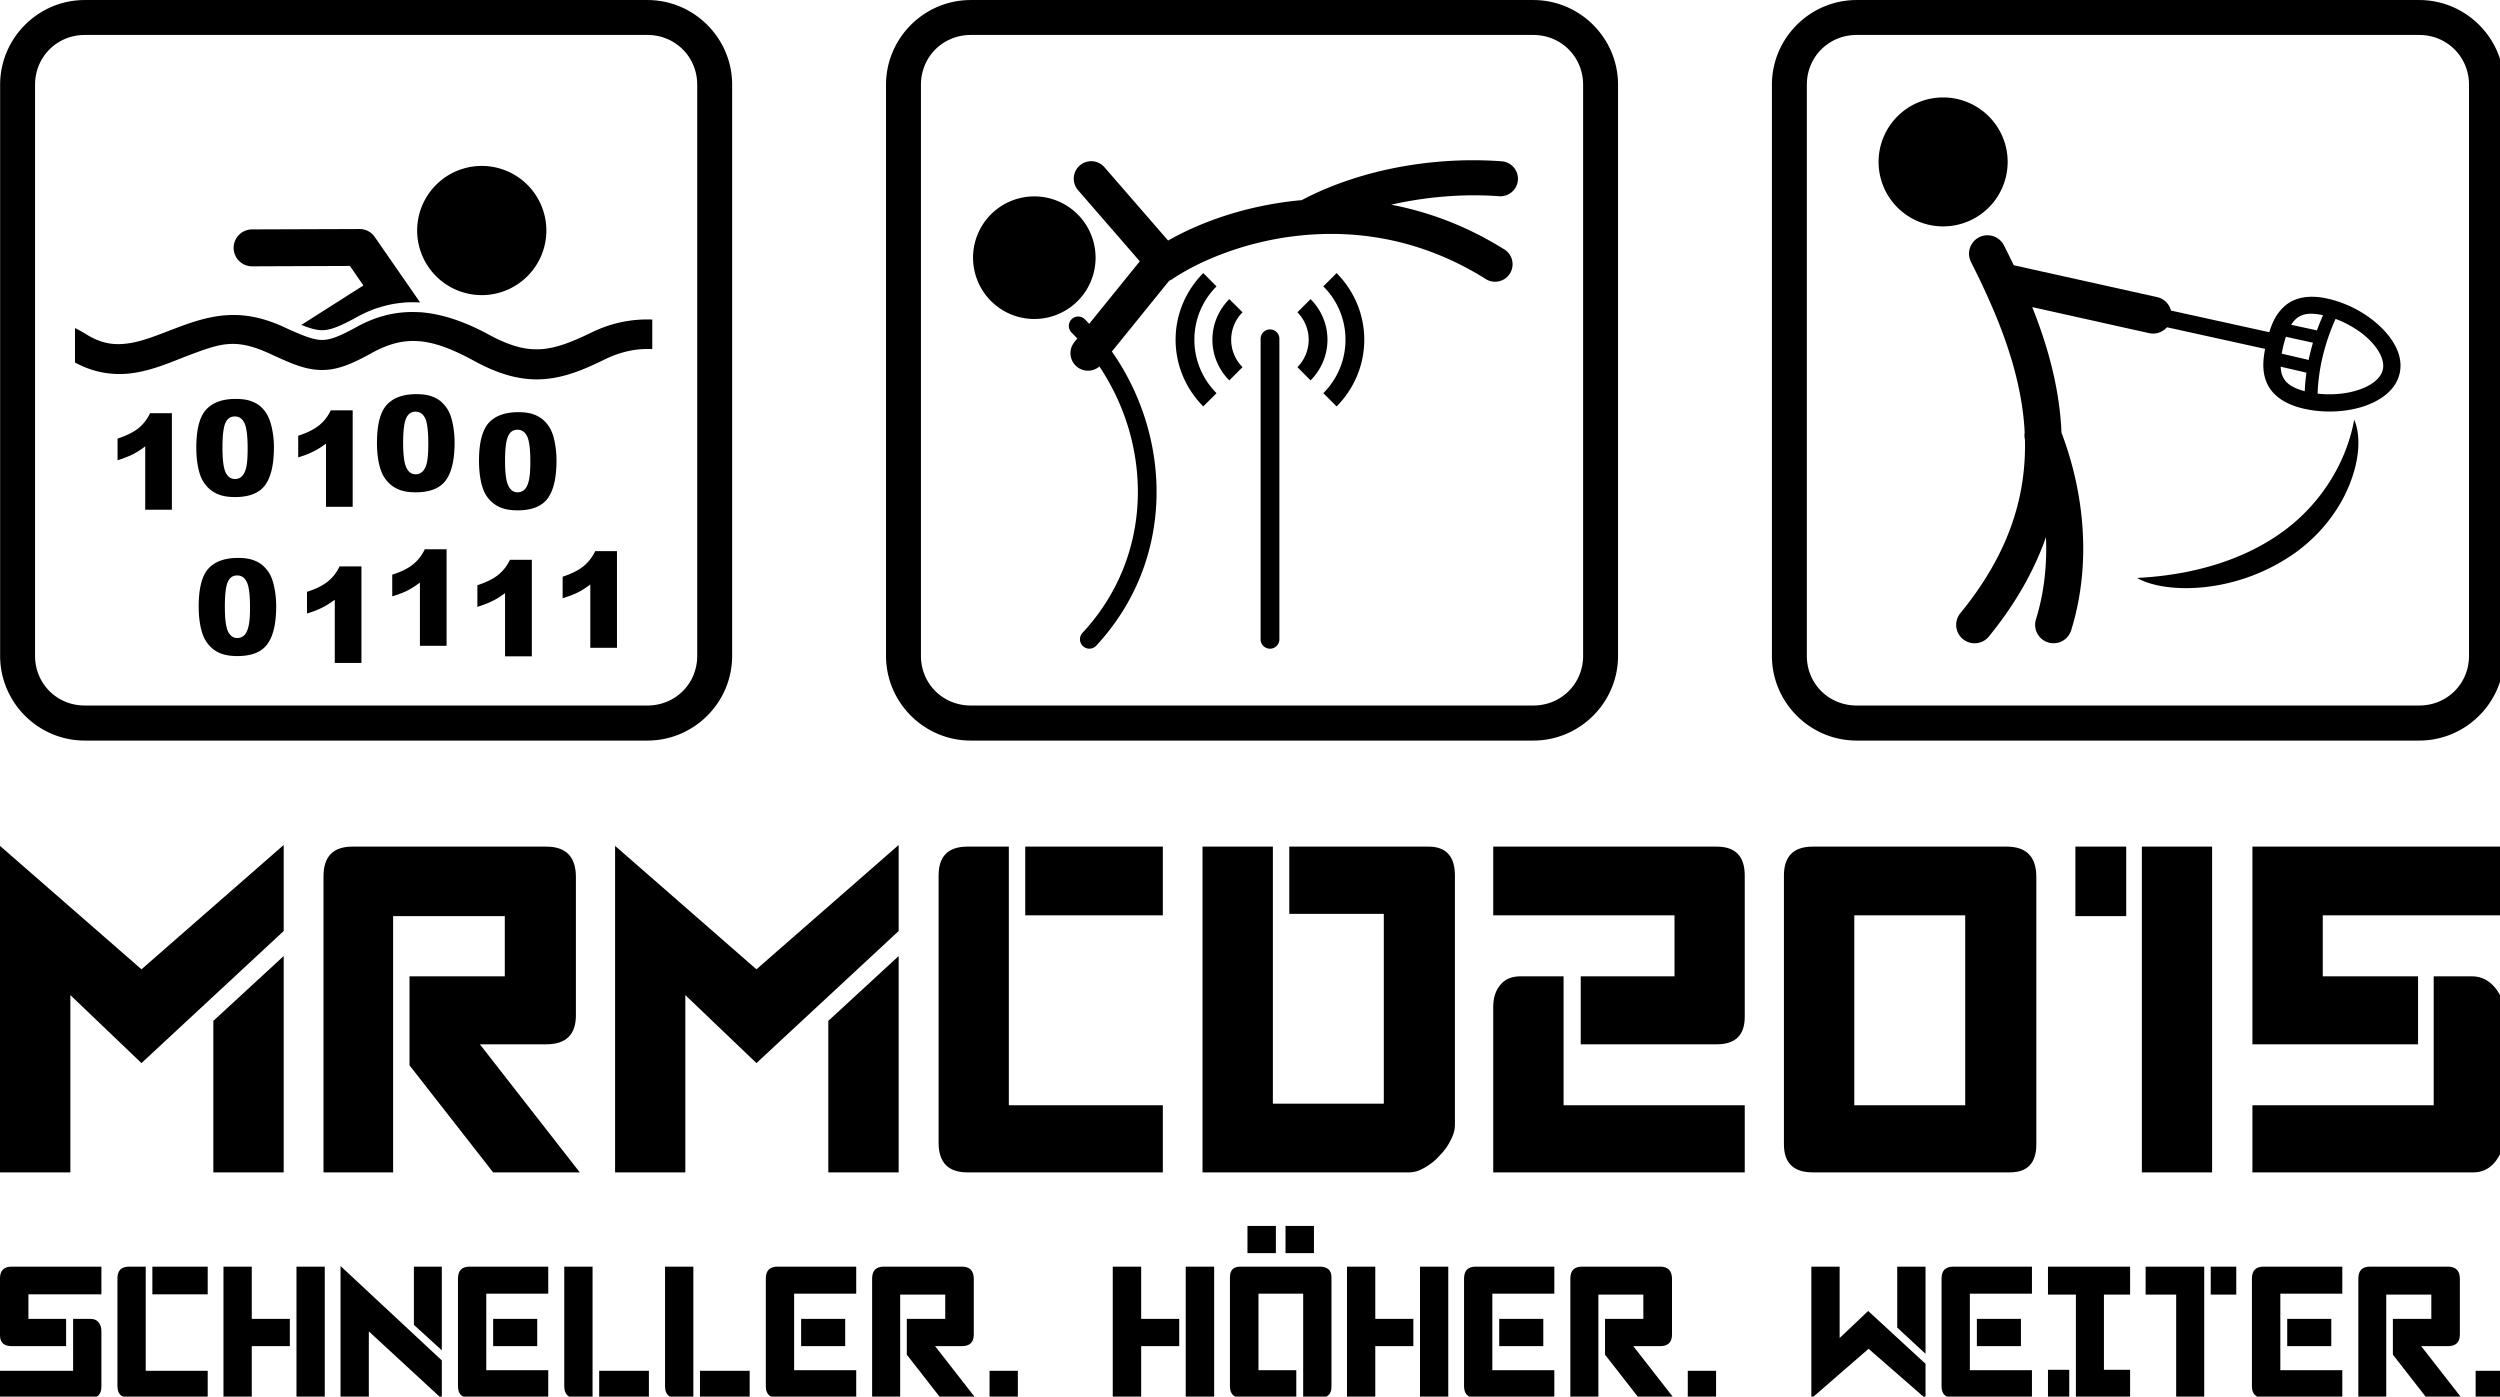 <?xml version="1.0" encoding="UTF-8" standalone="no"?>
<svg
   xmlns:dc="http://purl.org/dc/elements/1.1/"
   xmlns:cc="http://creativecommons.org/ns#"
   xmlns:rdf="http://www.w3.org/1999/02/22-rdf-syntax-ns#"
   xmlns:svg="http://www.w3.org/2000/svg"
   xmlns="http://www.w3.org/2000/svg"
   xmlns:sodipodi="http://sodipodi.sourceforge.net/DTD/sodipodi-0.dtd"
   xmlns:inkscape="http://www.inkscape.org/namespaces/inkscape"
   height="111.73mm"
   width="200mm"
   version="1.1"
   viewBox="0 0 200 111.725"
   id="svg7058"
   inkscape:version="0.91+devel r13766"
   sodipodi:docname="logo-export.svg"
   inkscape:export-filename="/home/alexander/rzl/mrmcds/shirt.png"
   inkscape:export-xdpi="127.07957"
   inkscape:export-ydpi="127.07957">
  <defs
     id="defs7200" />
  <sodipodi:namedview
     pagecolor="#ffffff"
     bordercolor="#666666"
     borderopacity="1"
     objecttolerance="10"
     gridtolerance="10"
     guidetolerance="10"
     inkscape:pageopacity="1"
     inkscape:pageshadow="2"
     inkscape:window-width="1436"
     inkscape:window-height="861"
     id="namedview7198"
     showgrid="false"
     inkscape:zoom="0.46831249"
     inkscape:cx="379.02331"
     inkscape:cy="255.88365"
     inkscape:window-x="0"
     inkscape:window-y="18"
     inkscape:window-maximized="0"
     inkscape:current-layer="layer1"
     inkscape:document-units="mm" />
  <g
     inkscape:groupmode="layer"
     id="layer1"
     inkscape:label="Layer 1">
    <path
       style="fill:#000000;stroke-width:3.78"
       clip-path="none"
       d="M 85.645 255.088 L 42.709 292.619 L 0 255.354 L 0 353.924 L 21.24 353.924 L 21.24 300.406 L 42.709 320.928 L 85.645 281.055 L 85.645 255.088 z M 271.295 255.088 L 228.359 292.619 L 185.688 255.354 L 185.688 353.924 L 206.891 353.924 L 206.891 300.406 L 228.359 320.928 L 271.295 281.055 L 271.295 255.088 z M 106.395 255.58 C 100.574 255.58 97.662 258.565 97.662 264.537 L 97.662 353.924 L 118.678 353.924 L 118.678 276.557 L 152.391 276.557 L 152.391 294.736 L 123.629 294.736 L 123.629 321.609 L 148.875 353.924 L 175.029 353.924 L 144.869 315.26 L 164.9 315.26 C 170.872 315.26 173.857 312.348 173.857 306.527 L 173.857 264.764 C 173.857 258.641 170.872 255.58 164.9 255.58 L 106.395 255.58 z M 292.045 255.58 C 286.25 255.58 283.352 258.49 283.352 264.311 L 283.352 344.967 C 283.352 350.938 286.25 353.924 292.045 353.924 L 351.043 353.924 L 351.043 333.666 L 304.555 333.666 L 304.555 255.58 L 292.045 255.58 z M 309.506 255.58 L 309.506 276.33 L 351.043 276.33 L 351.043 255.58 L 309.506 255.58 z M 363.023 255.58 L 363.023 353.924 L 425.537 353.924 C 426.948 353.924 428.448 353.458 430.035 352.525 C 431.749 351.568 433.234 350.384 434.494 348.973 C 435.905 347.562 437.002 346.074 437.783 344.512 C 438.741 342.773 439.219 341.198 439.219 339.787 L 439.219 264.311 C 439.219 258.49 436.549 255.58 431.207 255.58 L 389.215 255.58 L 389.215 275.877 L 417.752 275.877 L 417.752 333.174 L 384.264 333.174 L 384.264 255.58 L 363.023 255.58 z M 85.645 288.613 L 64.402 308.191 L 64.402 353.924 L 85.645 353.924 L 85.645 288.613 z M 271.295 288.613 L 250.053 308.191 L 250.053 353.924 L 271.295 353.924 L 271.295 288.613 z "
       transform="matrix(0.265,0,0,0.265,0,-0.002)"
       id="path7062" />
    <path
       style="fill:#000000;stroke-width:3.78"
       clip-path="none"
       d="M 450.785 255.58 L 450.785 276.33 L 505.512 276.33 L 505.512 294.736 L 477.203 294.736 L 477.203 315.26 L 518.248 315.26 C 523.892 315.26 526.715 312.501 526.715 306.982 L 526.715 264.311 C 526.715 258.49 523.892 255.58 518.248 255.58 L 450.785 255.58 z M 547.275 255.58 C 541.455 255.58 538.545 258.49 538.545 264.311 L 538.545 345.457 C 538.545 351.101 541.455 353.924 547.275 353.924 L 606.727 353.924 C 612.068 353.924 614.74 351.101 614.74 345.457 L 614.74 264.764 C 614.74 258.641 611.755 255.58 605.783 255.58 L 547.275 255.58 z M 626.531 255.58 L 626.531 276.557 L 641.877 276.557 L 641.877 255.58 L 626.531 255.58 z M 646.602 255.58 L 646.602 353.924 L 667.805 353.924 L 667.805 255.58 L 646.602 255.58 z M 679.975 255.58 L 679.975 315.26 L 729.979 315.26 L 729.979 294.736 L 701.215 294.736 L 701.215 276.33 L 755.678 276.33 L 755.678 255.58 L 679.975 255.58 z M 559.785 276.33 L 593.271 276.33 L 593.271 333.666 L 559.785 333.666 L 559.785 276.33 z M 459.023 294.736 C 456.353 294.736 454.311 295.605 452.9 297.344 C 451.489 299.057 450.785 301.249 450.785 303.92 L 450.785 353.924 L 526.715 353.924 L 526.715 333.666 L 472.025 333.666 L 472.025 294.736 L 459.023 294.736 z M 734.703 294.736 L 734.703 333.666 L 679.975 333.666 L 679.975 353.924 L 746.721 353.924 C 749.392 353.924 751.597 352.827 753.336 350.635 C 755.049 348.443 755.906 345.999 755.906 343.303 L 755.906 305.357 C 755.906 302.687 754.974 300.241 753.109 298.023 C 751.22 295.831 748.938 294.736 746.268 294.736 L 734.703 294.736 z "
       transform="matrix(0.265,0,0,0.265,0,-0.002)"
       id="path7072" />
    <path
       style="color:#000000;text-indent:0;text-decoration:none;text-decoration-line:none;text-decoration-style:solid;text-decoration-color:#000000;text-transform:none;block-progression:tb;white-space:normal;shape-padding:0;isolation:auto;mix-blend-mode:normal;solid-color:#000000;fill:#000000;fill-rule:evenodd;stroke-width:3.78;color-rendering:auto;image-rendering:auto;shape-rendering:auto"
       clip-path="none"
       d="M 293.064 0.008 C 278.967 0.008 267.477 11.498 267.477 25.596 L 267.477 197.98 C 267.477 212.078 278.967 223.568 293.064 223.568 L 462.879 223.568 C 476.977 223.568 488.467 212.078 488.467 197.98 L 488.467 25.596 C 488.467 11.498 476.977 0.008 462.879 0.008 L 293.064 0.008 z M 293.064 10.553 L 462.879 10.553 C 471.307 10.553 477.922 17.167 477.922 25.596 L 477.922 197.98 C 477.922 206.409 471.307 212.984 462.879 212.984 L 293.064 212.984 C 284.636 212.984 278.021 206.409 278.021 197.98 L 278.021 25.596 C 278.021 17.167 284.636 10.553 293.064 10.553 z M 443.65 48.377 C 433.85 48.464 423.837 49.748 414.312 52.242 C 406.769 54.221 399.524 56.942 392.936 60.434 C 392.44 60.476 391.937 60.507 391.445 60.557 C 386.759 61.048 382.299 61.842 378.066 62.824 C 367.948 65.21 359.29 68.83 352.637 72.617 L 333.467 50.541 A 5.284 5.284 0 0 0 328.215 48.803 A 5.284 5.284 0 0 0 325.492 57.457 L 344.088 78.887 L 328.809 97.758 C 328.385 97.312 327.969 96.859 327.533 96.424 A 2.837 2.837 0 0 0 325.492 95.555 A 2.837 2.837 0 0 0 323.527 100.43 C 324.105 101.006 324.662 101.601 325.217 102.197 L 324.32 103.303 A 5.295 5.295 0 0 0 331.895 110.635 C 347.803 134.38 348.511 167.594 326.854 190.988 A 2.837 2.837 0 1 0 331.012 194.844 C 354.959 168.962 353.817 131.99 335.662 106.123 L 352.941 84.768 A 5.294 5.294 0 0 0 353.914 84.254 C 361.587 79.038 375.723 72.802 392.504 71.102 C 409.323 69.363 428.788 71.971 448.215 84.027 A 5.286 5.286 0 1 0 453.77 75.07 C 442.465 68.05 431.02 63.901 419.986 61.797 C 430.667 59.35 442.025 58.457 452.561 59.234 A 5.287 5.287 0 1 0 453.354 48.689 C 450.16 48.453 446.917 48.348 443.65 48.377 z M 311.732 59.293 A 18.493 18.493 0 0 0 308.068 59.764 A 18.493 18.493 0 0 0 294.236 81.986 A 18.493 18.493 0 0 0 316.422 95.82 A 18.493 18.493 0 0 0 330.256 73.596 A 18.493 18.493 0 0 0 311.732 59.293 z M 363.25 82.439 C 358.11 87.617 354.898 94.723 354.898 102.547 C 354.898 110.408 358.11 117.513 363.25 122.691 L 367.256 118.686 C 363.136 114.566 360.566 108.859 360.566 102.547 C 360.566 96.235 363.136 90.567 367.256 86.447 L 363.25 82.439 z M 403.502 82.439 L 399.496 86.447 C 403.616 90.567 406.186 96.235 406.186 102.547 C 406.186 108.859 403.616 114.566 399.496 118.686 L 403.502 122.691 C 408.642 117.513 411.855 110.408 411.855 102.547 C 411.855 94.723 408.642 87.617 403.502 82.439 z M 371.111 90.301 C 367.974 93.438 366.01 97.785 366.01 102.547 C 366.01 107.347 367.974 111.693 371.111 114.83 L 375.117 110.824 C 373.001 108.745 371.678 105.797 371.678 102.547 C 371.678 99.334 373.001 96.386 375.117 94.27 L 371.111 90.301 z M 395.641 90.301 L 391.672 94.27 C 393.751 96.386 395.074 99.334 395.074 102.547 C 395.074 105.797 393.751 108.745 391.672 110.824 L 395.641 114.83 C 398.778 111.693 400.744 107.347 400.744 102.547 C 400.744 97.785 398.778 93.438 395.641 90.301 z M 383.32 99.447 A 2.837 2.837 0 0 0 380.561 102.32 L 380.561 192.877 A 2.837 2.837 0 1 0 386.23 192.877 L 386.23 102.32 A 2.837 2.837 0 0 0 383.32 99.447 z "
       transform="matrix(0.265,0,0,0.265,0,-0.002)"
       id="path7080" />
    <path
       style="color:#000000;text-indent:0;text-decoration:none;text-decoration-line:none;text-decoration-style:solid;text-decoration-color:#000000;text-transform:none;block-progression:tb;white-space:normal;shape-padding:0;isolation:auto;mix-blend-mode:normal;solid-color:#000000;fill:#000000;fill-rule:evenodd;stroke-width:3.78;color-rendering:auto;image-rendering:auto;shape-rendering:auto"
       clip-path="none"
       d="M 25.588 0.008 C 11.528 0.008 0.037 11.498 0.037 25.596 L 0.037 197.98 C 0.037 212.078 11.528 223.568 25.588 223.568 L 195.439 223.568 C 209.537 223.568 221.027 212.078 221.027 197.98 L 221.027 25.596 C 221.027 11.498 209.537 0.008 195.439 0.008 L 25.588 0.008 z M 25.588 10.553 L 195.439 10.553 C 203.868 10.553 210.482 17.167 210.482 25.596 L 210.482 197.98 C 210.482 206.409 203.868 212.984 195.439 212.984 L 25.588 212.984 C 17.197 212.984 10.582 206.409 10.582 197.98 L 10.582 25.596 C 10.582 17.167 17.197 10.553 25.588 10.553 z M 145.436 50.088 A 19.509 19.509 0 0 0 125.934 69.59 A 19.509 19.509 0 0 0 145.436 89.092 A 19.509 19.509 0 0 0 164.939 69.59 A 19.509 19.509 0 0 0 145.436 50.088 z M 108.51 69.137 L 76.195 69.25 A 5.575 5.575 0 1 0 76.232 80.398 L 105.639 80.285 L 109.703 86.172 L 90.973 98.088 C 93.656 99.146 95.546 99.674 97.096 99.674 C 99.477 99.712 102.236 98.768 107.754 95.707 C 109.937 94.498 112.121 93.554 114.316 92.85 L 114.33 92.871 C 115.641 92.449 116.954 92.107 118.27 91.846 C 119.37 91.64 120.476 91.488 121.588 91.398 A 5.574 5.574 0 0 0 121.607 91.369 C 122.603 91.281 123.604 91.235 124.611 91.246 C 125.367 91.246 126.086 91.284 126.842 91.322 L 113.121 71.518 A 5.574 5.574 0 0 0 108.51 69.137 z M 124.611 94.195 C 118.904 94.158 113.31 95.593 107.754 98.654 C 102.236 101.716 99.477 102.661 97.096 102.623 C 94.677 102.585 91.578 101.451 85.795 98.768 C 73.134 92.909 64.101 94.912 53.783 98.805 C 48.53 100.77 43.729 102.85 39.307 103.568 C 34.847 104.286 30.841 103.946 25.852 100.809 C 24.793 100.128 23.697 99.56 22.639 99.031 L 22.639 109.426 C 28.875 112.865 35.188 113.432 40.744 112.525 C 46.791 111.543 52.081 109.123 56.957 107.271 C 66.935 103.53 71.207 101.981 81.979 107.008 C 87.875 109.729 92.108 111.618 96.945 111.693 C 101.821 111.769 106.242 109.88 112.176 106.592 C 122.381 100.96 130.205 101.868 143.32 109.049 C 150.69 113.055 157.191 114.83 163.578 114.49 C 169.928 114.15 175.786 111.845 182.287 108.633 C 187.427 106.101 192.19 105.154 196.914 105.381 L 196.914 96.463 C 190.867 96.236 184.629 97.369 178.279 100.506 C 172.156 103.492 167.508 105.193 163.086 105.42 C 158.664 105.647 154.091 104.549 147.666 101.072 C 140.447 97.142 133.645 94.799 127.068 94.27 C 126.237 94.232 125.443 94.195 124.611 94.195 z M 125.707 118.988 C 121.701 118.988 118.715 120.071 116.75 122.238 C 114.785 124.405 113.801 128.222 113.801 133.689 C 113.801 135.907 113.991 137.936 114.369 139.775 C 114.772 141.59 115.314 143.026 115.994 144.084 C 116.952 145.571 118.174 146.691 119.66 147.447 C 121.147 148.228 123.099 148.619 125.518 148.619 C 129.801 148.619 132.826 147.409 134.59 144.99 C 136.354 142.571 137.234 138.767 137.234 133.576 C 137.234 131.258 136.971 129.028 136.441 126.887 C 136.164 125.778 135.799 124.808 135.346 123.977 C 134.892 123.12 134.273 122.314 133.492 121.559 C 132.711 120.777 131.703 120.161 130.469 119.707 C 129.234 119.228 127.647 118.988 125.707 118.988 z M 71.168 120.424 C 67.162 120.424 64.176 121.507 62.211 123.674 C 60.246 125.841 59.264 129.659 59.264 135.127 C 59.264 137.344 59.452 139.36 59.83 141.174 C 60.208 143.013 60.75 144.461 61.455 145.52 C 62.413 147.006 63.634 148.129 65.121 148.885 C 66.608 149.666 68.548 150.057 70.941 150.057 C 75.25 150.057 78.287 148.847 80.051 146.428 C 81.815 144.009 82.695 140.204 82.695 135.014 C 82.695 132.696 82.42 130.466 81.865 128.324 C 81.588 127.216 81.221 126.246 80.768 125.414 C 80.339 124.557 79.736 123.75 78.955 122.994 C 78.174 122.213 77.166 121.596 75.932 121.143 C 74.672 120.664 73.083 120.424 71.168 120.424 z M 99.855 123.863 C 99.024 125.652 97.852 127.164 96.34 128.398 C 94.853 129.608 92.749 130.653 90.027 131.535 L 90.027 138.074 C 91.867 137.52 93.392 136.929 94.602 136.299 C 95.836 135.694 97.108 134.901 98.418 133.918 L 98.418 153.004 L 106.469 153.004 L 106.469 123.863 L 99.855 123.863 z M 125.443 124.279 C 126.728 124.279 127.698 124.934 128.354 126.244 C 128.983 127.554 129.297 130.113 129.297 133.918 C 129.297 136.513 129.16 138.416 128.883 139.625 C 128.606 140.86 128.163 141.766 127.559 142.346 C 126.979 142.9 126.287 143.178 125.48 143.178 C 124.246 143.178 123.314 142.509 122.684 141.174 C 122.028 139.838 121.701 137.343 121.701 133.689 C 121.701 130.086 122.003 127.619 122.607 126.283 C 123.187 124.948 124.133 124.279 125.443 124.279 z M 156.51 124.43 C 152.478 124.43 149.481 125.515 147.516 127.682 C 145.575 129.874 144.605 133.69 144.605 139.133 C 144.605 141.35 144.794 143.379 145.172 145.219 C 145.55 147.033 146.079 148.469 146.76 149.527 C 147.717 151.014 148.939 152.135 150.426 152.891 C 151.912 153.672 153.864 154.062 156.283 154.062 C 160.567 154.062 163.59 152.852 165.354 150.434 C 167.117 148.04 168 144.235 168 139.02 C 168 136.701 167.736 134.472 167.207 132.33 C 166.93 131.221 166.563 130.251 166.109 129.42 C 165.656 128.563 165.039 127.756 164.258 127 C 163.477 126.244 162.469 125.627 161.234 125.148 C 160 124.67 158.425 124.43 156.51 124.43 z M 45.316 124.732 C 44.46 126.521 43.287 128.033 41.801 129.268 C 40.289 130.477 38.186 131.524 35.49 132.406 L 35.49 138.943 C 37.33 138.364 38.853 137.773 40.062 137.168 C 41.272 136.563 42.532 135.756 43.842 134.748 L 43.842 153.873 L 51.893 153.873 L 51.893 124.732 L 45.316 124.732 z M 70.904 125.715 C 72.189 125.715 73.145 126.371 73.775 127.682 C 74.431 128.992 74.76 131.549 74.76 135.354 C 74.76 137.949 74.621 139.851 74.344 141.061 C 74.067 142.295 73.624 143.202 73.02 143.781 C 72.44 144.336 71.748 144.613 70.941 144.613 C 69.707 144.613 68.763 143.945 68.107 142.609 C 67.478 141.274 67.162 138.78 67.162 135.127 C 67.162 131.524 67.452 129.054 68.031 127.719 C 68.611 126.383 69.569 125.715 70.904 125.715 z M 156.207 129.723 C 157.492 129.723 158.462 130.377 159.117 131.688 C 159.772 132.998 160.102 135.555 160.102 139.359 C 160.102 141.955 159.949 143.871 159.646 145.105 C 159.369 146.315 158.941 147.208 158.361 147.787 C 157.757 148.341 157.052 148.619 156.246 148.619 C 155.037 148.619 154.104 147.953 153.449 146.617 C 152.794 145.282 152.467 142.786 152.467 139.133 C 152.467 135.53 152.768 133.06 153.373 131.725 C 153.953 130.389 154.897 129.723 156.207 129.723 z M 128.24 165.816 C 127.384 167.631 126.211 169.142 124.725 170.352 C 123.213 171.586 121.108 172.632 118.412 173.488 L 118.412 180.027 C 120.251 179.473 121.777 178.894 122.986 178.289 C 124.196 177.659 125.455 176.852 126.766 175.869 L 126.766 194.957 L 134.816 194.957 L 134.816 165.816 L 128.24 165.816 z M 179.678 166.383 C 178.821 168.197 177.651 169.709 176.164 170.918 C 174.652 172.153 172.548 173.212 169.852 174.094 L 169.852 180.594 C 171.666 180.039 173.191 179.46 174.426 178.855 C 175.635 178.251 176.895 177.445 178.205 176.438 L 178.205 195.561 L 186.256 195.561 L 186.256 166.383 L 179.678 166.383 z M 71.887 168.424 C 67.855 168.424 64.856 169.507 62.891 171.674 C 60.95 173.841 59.98 177.659 59.98 183.127 C 59.98 185.319 60.171 187.334 60.549 189.174 C 60.927 191.013 61.468 192.461 62.174 193.52 C 63.106 195.006 64.314 196.129 65.801 196.885 C 67.287 197.666 69.241 198.057 71.66 198.057 C 75.969 198.057 78.992 196.847 80.73 194.428 C 82.494 192.009 83.377 188.204 83.377 183.014 C 83.377 180.696 83.111 178.466 82.582 176.324 C 82.305 175.216 81.94 174.232 81.486 173.375 C 81.033 172.543 80.416 171.75 79.635 170.994 C 78.854 170.213 77.846 169.596 76.611 169.143 C 75.377 168.664 73.802 168.424 71.887 168.424 z M 153.939 168.99 C 153.108 170.779 151.938 172.293 150.426 173.527 C 148.939 174.737 146.835 175.782 144.113 176.664 L 144.113 183.203 C 145.953 182.624 147.478 182.031 148.688 181.426 C 149.922 180.821 151.182 180.028 152.467 179.045 L 152.467 198.131 L 160.555 198.131 L 160.555 168.99 L 153.939 168.99 z M 102.5 170.994 C 101.668 172.783 100.498 174.295 98.986 175.529 C 97.5 176.739 95.395 177.784 92.674 178.666 L 92.674 185.205 C 94.513 184.651 96.039 184.06 97.248 183.43 C 98.483 182.825 99.754 182.032 101.064 181.049 L 101.064 200.135 L 109.115 200.135 L 109.115 170.994 L 102.5 170.994 z M 71.584 173.715 C 72.894 173.715 73.864 174.371 74.494 175.682 C 75.149 176.992 75.477 179.549 75.477 183.354 C 75.477 185.949 75.326 187.851 75.023 189.061 C 74.746 190.295 74.318 191.202 73.738 191.781 C 73.134 192.336 72.427 192.613 71.621 192.613 C 70.412 192.613 69.479 191.945 68.824 190.609 C 68.194 189.274 67.881 186.78 67.881 183.127 C 67.881 179.524 68.17 177.054 68.75 175.719 C 69.33 174.383 70.274 173.715 71.584 173.715 z "
       transform="matrix(0.265,0,0,0.265,0,-0.002)"
       id="path7098" />
    <path
       style="color:#000000;text-indent:0;text-decoration:none;text-decoration-line:none;text-decoration-style:solid;text-decoration-color:#000000;text-transform:none;block-progression:tb;white-space:normal;shape-padding:0;isolation:auto;mix-blend-mode:normal;solid-color:#000000;fill:#000000;fill-rule:evenodd;stroke-width:3.78;color-rendering:auto;image-rendering:auto;shape-rendering:auto"
       clip-path="none"
       d="M 560.504 0.008 C 546.406 0.008 534.916 11.498 534.916 25.596 L 534.916 197.98 C 534.916 212.078 546.406 223.568 560.504 223.568 L 730.318 223.568 C 744.416 223.568 755.943 212.078 755.943 197.98 L 755.943 25.596 C 755.943 11.498 744.416 0.008 730.318 0.008 L 560.504 0.008 z M 560.504 10.553 L 730.318 10.553 C 738.747 10.553 745.361 17.167 745.361 25.596 L 745.361 197.98 C 745.361 206.409 738.747 212.984 730.318 212.984 L 560.504 212.984 C 552.076 212.984 545.461 206.409 545.461 197.98 L 545.461 25.596 C 545.461 17.167 552.076 10.553 560.504 10.553 z M 586.582 29.414 A 19.471 19.471 0 0 0 567.117 48.877 A 19.471 19.471 0 0 0 586.582 68.342 A 19.471 19.471 0 0 0 606.086 48.877 A 19.471 19.471 0 0 0 586.582 29.414 z M 600.076 71.025 A 5.563 5.563 0 0 0 595.049 79.152 C 602.835 94.573 609.941 111.505 611.15 129.193 C 611.182 129.676 611.193 130.162 611.217 130.646 A 5.563 5.563 0 0 0 611.305 132.748 C 611.683 149.318 606.9 166.605 591.912 184.979 A 5.563 5.563 0 1 0 600.529 192.008 C 608.65 182.039 614.18 172.024 617.652 162.152 C 618.007 170.564 617.097 179.017 614.627 186.982 A 5.565 5.565 0 0 0 625.248 190.309 C 631.439 170.437 629.291 148.9 622.322 130.57 C 622.291 129.859 622.271 129.145 622.223 128.438 C 621.365 115.757 617.935 103.8 613.5 92.705 L 648.832 100.582 A 5.575 5.575 0 0 0 654.184 98.793 L 683.814 105.324 C 683.148 108.661 682.918 111.987 684.133 115.133 C 685.607 118.988 689.31 121.898 695.168 123.297 C 701.026 124.695 707.452 124.506 712.895 122.881 C 718.337 121.218 723.138 118.005 724.385 112.865 C 725.632 107.687 722.797 102.661 718.715 98.73 C 714.633 94.762 709.001 91.662 703.143 90.264 C 697.284 88.827 692.637 89.735 689.613 92.494 C 687.294 94.556 685.974 97.312 685.059 100.285 L 655.387 93.752 A 5.575 5.575 0 0 0 651.25 89.697 L 607.92 80.07 C 606.954 78.055 605.973 76.071 604.988 74.125 A 5.563 5.563 0 0 0 600.076 71.025 z M 697.42 94.711 C 698.482 94.681 699.769 94.831 701.293 95.158 C 700.626 96.685 700.002 98.212 699.457 99.736 L 691.684 98.053 C 692.103 97.373 692.555 96.791 693.053 96.35 C 694.092 95.405 695.397 94.768 697.42 94.711 z M 705.074 96.268 C 708.875 97.682 712.514 99.912 715.125 102.434 C 718.451 105.684 719.963 109.086 719.32 111.656 C 718.716 114.226 715.843 116.57 711.383 117.893 C 707.916 118.959 703.685 119.293 699.65 118.828 C 699.923 111.383 701.678 103.878 705.074 96.268 z M 690.074 101.668 L 698.248 103.459 C 697.738 105.196 697.305 106.93 696.949 108.662 L 688.818 106.758 C 688.949 106.002 689.11 105.218 689.311 104.398 C 689.54 103.429 689.795 102.519 690.074 101.668 z M 688.502 110.697 L 696.287 112.502 C 696.025 114.372 695.854 116.239 695.768 118.102 C 691.379 116.934 689.729 115.266 688.971 113.281 C 688.689 112.544 688.542 111.672 688.502 110.697 z M 710.703 126.699 C 708.284 140.041 700.309 152.36 689.311 160.373 C 676.838 169.519 660.964 173.677 645.166 174.471 C 649.172 176.814 656.617 178.213 665.65 177.23 C 674.797 176.248 684.851 172.809 693.619 166.346 C 701.67 160.336 707.15 152.437 709.871 144.727 C 712.63 137.092 712.404 130.517 710.703 126.699 z "
       transform="matrix(0.265,0,0,0.265,0,-0.002)"
       id="path7128" />
    <path
       style="fill:#000000;stroke-width:3.78"
       clip-path="none"
       d="M 102.803 382.193 L 102.803 421.992 L 111.346 421.992 L 111.346 401.924 L 133.379 422.258 L 133.379 410.691 L 102.803 382.193 z M 3.516 382.383 C 1.172 382.383 0 383.555 0 385.898 L 0 403.096 C -5.9211895e-16 405.288 1.172 406.383 3.516 406.383 L 19.955 406.383 L 19.955 398.145 L 8.58 398.145 L 8.58 390.736 L 30.613 390.736 L 30.613 382.383 L 3.516 382.383 z M 38.967 382.383 C 36.623 382.383 35.451 383.555 35.451 385.898 L 35.451 418.365 C 35.451 420.784 36.623 421.992 38.967 421.992 L 62.703 421.992 L 62.703 413.828 L 43.994 413.828 L 43.994 382.383 L 38.967 382.383 z M 45.996 382.383 L 45.996 390.736 L 62.703 390.736 L 62.703 382.383 L 45.996 382.383 z M 67.465 382.383 L 67.465 421.992 L 76.006 421.992 L 76.006 406.383 L 87.496 406.383 L 87.496 398.145 L 76.006 398.145 L 76.006 382.383 L 67.465 382.383 z M 89.5 382.383 L 89.5 421.992 L 98.041 421.992 L 98.041 382.383 L 89.5 382.383 z M 124.951 382.383 L 124.951 399.959 L 133.379 407.631 L 133.379 382.383 L 124.951 382.383 z M 141.77 382.383 C 139.426 382.383 138.256 383.581 138.256 385.975 L 138.256 418.479 C 138.256 420.822 139.426 421.992 141.77 421.992 L 165.506 421.992 L 165.506 413.641 L 146.797 413.641 L 146.797 390.547 L 165.506 390.547 L 165.506 382.383 L 141.77 382.383 z M 170.344 382.383 L 170.344 418.479 C 170.344 420.872 171.514 422.068 173.857 422.068 L 178.885 421.992 L 178.885 382.383 L 170.344 382.383 z M 200.768 382.383 L 200.768 418.479 C 200.768 420.872 201.94 422.068 204.283 422.068 L 209.311 421.992 L 209.311 382.383 L 200.768 382.383 z M 234.709 382.383 C 232.366 382.383 231.193 383.581 231.193 385.975 L 231.193 418.479 C 231.193 420.822 232.366 421.992 234.709 421.992 L 258.482 421.992 L 258.482 413.641 L 239.736 413.641 L 239.736 390.547 L 258.482 390.547 L 258.482 382.383 L 234.709 382.383 z M 266.797 382.383 C 264.454 382.383 263.281 383.581 263.281 385.975 L 263.281 421.992 L 271.748 421.992 L 271.748 390.812 L 285.354 390.812 L 285.354 398.145 L 273.752 398.145 L 273.752 408.953 L 283.918 421.992 L 294.463 421.992 L 282.293 406.383 L 290.381 406.383 C 292.775 406.383 293.971 405.212 293.971 402.869 L 293.971 386.088 C 293.971 383.619 292.775 382.383 290.381 382.383 L 266.797 382.383 z M 22.072 398.145 L 22.072 413.828 L 0 413.828 L 0 421.992 L 27.477 421.992 C 29.568 421.992 30.613 420.846 30.613 418.553 L 30.613 401.848 C 30.613 400.764 30.324 399.87 29.744 399.164 C 29.19 398.484 28.373 398.145 27.289 398.145 L 22.072 398.145 z M 148.875 398.145 L 148.875 406.383 L 162.18 406.383 L 162.18 398.145 L 148.875 398.145 z M 241.852 398.145 L 241.852 406.383 L 255.156 406.383 L 255.156 398.145 L 241.852 398.145 z M 180.889 413.828 L 180.889 421.992 L 195.893 421.992 L 195.893 413.828 L 180.889 413.828 z M 211.312 413.828 L 211.312 421.992 L 226.318 421.992 L 226.318 413.828 L 211.312 413.828 z M 298.734 413.828 L 298.734 421.992 L 307.275 421.992 L 307.275 413.828 L 298.734 413.828 z "
       transform="matrix(0.265,0,0,0.265,0,-0.002)"
       id="path7150" />
    <path
       style="fill:#000000;stroke-width:3.78"
       clip-path="none"
       d="M 376.592 370.1 L 376.592 378.301 L 385.172 378.301 L 385.172 370.1 L 376.592 370.1 z M 388.082 370.1 L 388.082 378.301 L 396.662 378.301 L 396.662 370.1 L 388.082 370.1 z M 335.924 382.383 L 335.924 421.992 L 344.504 421.992 L 344.504 406.383 L 355.994 406.383 L 355.994 398.145 L 344.504 398.145 L 344.504 382.383 L 335.924 382.383 z M 357.959 382.383 L 357.959 421.992 L 366.539 421.992 L 366.539 382.383 L 357.959 382.383 z M 374.438 382.383 C 372.346 382.383 371.301 383.454 371.301 385.596 L 371.301 418.479 C 371.301 420.822 372.473 421.992 374.816 421.992 L 391.332 421.992 L 391.332 413.641 L 379.918 413.641 L 379.918 390.547 L 393.41 390.547 L 393.41 421.992 L 398.438 421.992 C 400.781 421.992 401.953 420.883 401.953 418.666 L 401.953 385.596 C 401.953 383.454 400.755 382.383 398.361 382.383 L 374.438 382.383 z M 406.639 382.383 L 406.639 421.992 L 415.182 421.992 L 415.182 406.383 L 426.67 406.383 L 426.67 398.145 L 415.182 398.145 L 415.182 382.383 L 406.639 382.383 z M 428.674 382.383 L 428.674 421.992 L 437.215 421.992 L 437.215 382.383 L 428.674 382.383 z M 445.492 382.383 C 443.149 382.383 441.979 383.581 441.979 385.975 L 441.979 418.479 C 441.979 420.822 443.149 421.992 445.492 421.992 L 469.229 421.992 L 469.229 413.641 L 450.52 413.641 L 450.52 390.547 L 469.229 390.547 L 469.229 382.383 L 445.492 382.383 z M 477.58 382.383 C 475.237 382.383 474.066 383.581 474.066 385.975 L 474.066 421.992 L 482.531 421.992 L 482.531 390.812 L 496.102 390.812 L 496.102 398.145 L 484.535 398.145 L 484.535 408.953 L 494.703 421.992 L 505.248 421.992 L 493.076 406.383 L 501.166 406.383 C 503.56 406.383 504.756 405.212 504.756 402.869 L 504.756 386.088 C 504.756 383.619 503.56 382.383 501.166 382.383 L 477.58 382.383 z M 452.598 398.145 L 452.598 406.383 L 465.902 406.383 L 465.902 398.145 L 452.598 398.145 z M 509.518 413.828 L 509.518 421.992 L 518.061 421.992 L 518.061 413.828 L 509.518 413.828 z "
       transform="matrix(0.265,0,0,0.265,0,-0.002)"
       id="path7170" />
    <path
       style="fill:#000000;stroke-width:3.78"
       clip-path="none"
       d="M 546.822 382.383 L 546.822 422.182 L 564.094 407.178 L 581.291 422.182 L 581.291 411.713 L 563.98 395.764 L 555.363 403.926 L 555.363 382.383 L 546.822 382.383 z M 572.75 382.383 L 572.75 400.789 L 581.291 408.689 L 581.291 382.383 L 572.75 382.383 z M 589.645 382.383 C 587.301 382.383 586.129 383.581 586.129 385.975 L 586.129 418.479 C 586.129 420.822 587.301 421.992 589.645 421.992 L 613.418 421.992 L 613.418 413.641 L 594.67 413.641 L 594.67 390.547 L 613.418 390.547 L 613.418 382.383 L 589.645 382.383 z M 618.256 382.383 L 618.256 390.812 L 626.684 390.812 L 626.684 421.992 L 643.049 421.992 L 643.049 413.527 L 635.15 413.527 L 635.15 390.812 L 643.049 390.812 L 643.049 382.383 L 618.256 382.383 z M 647.736 382.383 L 647.736 390.812 L 656.957 390.812 L 656.957 421.992 L 665.424 421.992 L 665.424 382.383 L 647.736 382.383 z M 667.389 382.383 L 667.389 390.812 L 675.1 390.812 L 675.1 382.383 L 667.389 382.383 z M 683.338 382.383 C 680.995 382.383 679.824 383.581 679.824 385.975 L 679.824 418.479 C 679.824 420.822 680.995 421.992 683.338 421.992 L 707.111 421.992 L 707.111 413.641 L 688.402 413.641 L 688.402 390.547 L 707.111 390.547 L 707.111 382.383 L 683.338 382.383 z M 715.465 382.383 C 713.122 382.383 711.949 383.581 711.949 385.975 L 711.949 421.992 L 720.377 421.992 L 720.377 390.812 L 733.984 390.812 L 733.984 398.145 L 722.381 398.145 L 722.381 408.953 L 732.549 421.992 L 743.094 421.992 L 730.922 406.383 L 739.012 406.383 C 741.405 406.383 742.602 405.212 742.602 402.869 L 742.602 386.088 C 742.602 383.619 741.405 382.383 739.012 382.383 L 715.465 382.383 z M 596.787 398.145 L 596.787 406.383 L 610.092 406.383 L 610.092 398.145 L 596.787 398.145 z M 690.482 398.145 L 690.482 406.383 L 703.785 406.383 L 703.785 398.145 L 690.482 398.145 z M 618.256 413.527 L 618.256 421.992 L 624.68 421.992 L 624.68 413.527 L 618.256 413.527 z M 747.363 413.828 L 747.363 421.992 L 755.906 421.992 L 755.906 413.828 L 747.363 413.828 z "
       transform="matrix(0.265,0,0,0.265,0,-0.002)"
       id="path7182" />
  </g>
</svg>
